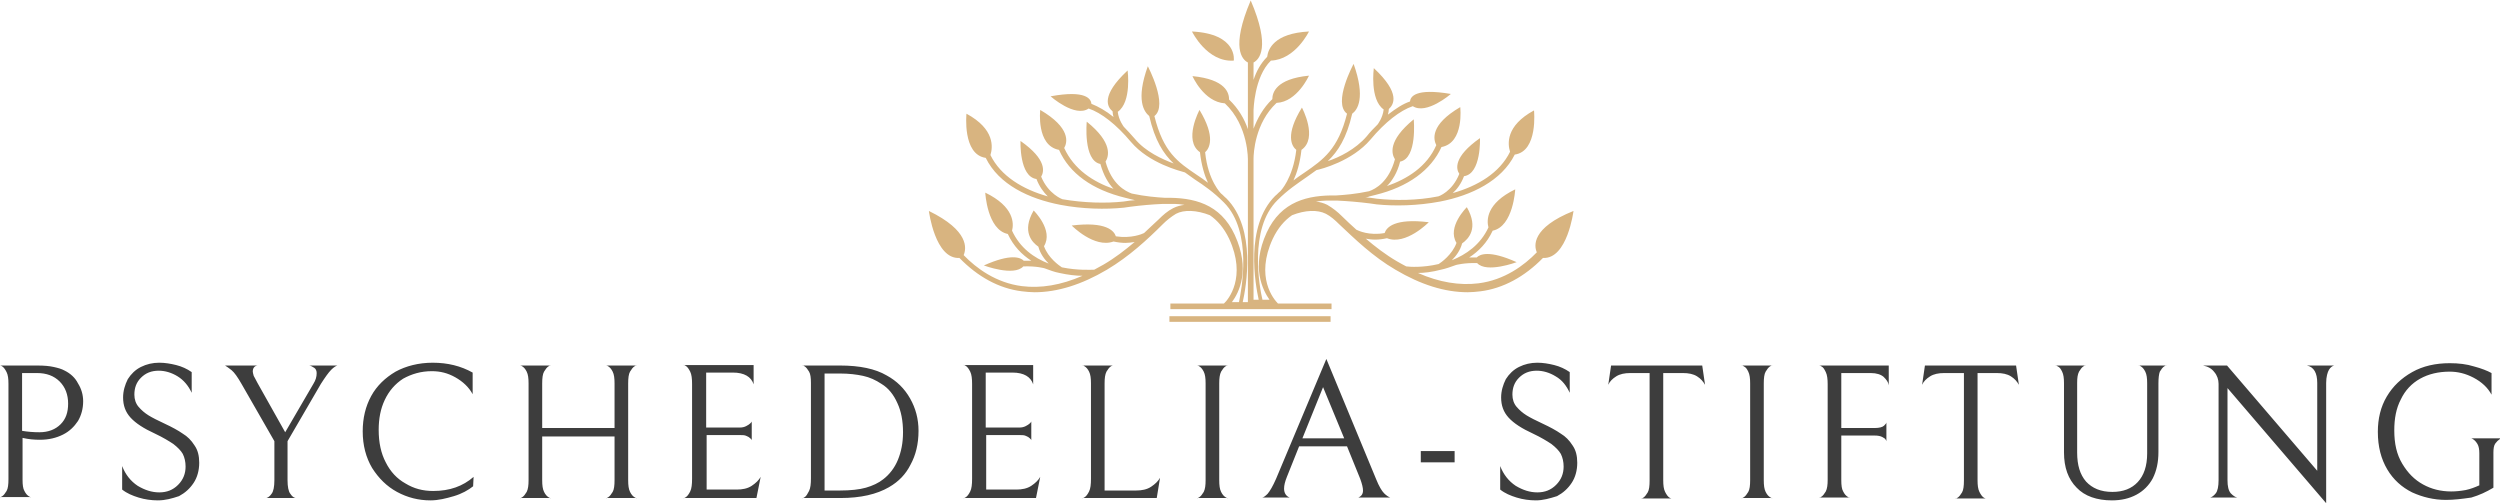 <?xml version="1.0" encoding="UTF-8"?><svg id="a" xmlns="http://www.w3.org/2000/svg" viewBox="0 0 532.1 107.1"><path d="m327.1,53.7c-2.7,2.8-6.9,5.9-12.4,6.6-4,.5-8.4-.2-12.9-2.2,1.3,0,3-.2,4.9-.7h0c1-.2,2.1-.6,3.2-1h0s1.8-.5,4.5-.4c2,2.2,8.4-.2,8.4-.2-5.8-2.6-7.8-1.7-8.5-1h-1.6c2-1.3,3.8-3.1,5-5.7,4.4-.9,4.8-8.8,4.8-8.8-6.2,3-6.1,6.6-5.7,8.1-1.7,3.7-4.8,5.8-7.8,7,.9-.9,1.8-2.1,2.2-3.6,1.3-.9,3.6-3.2,1-7.7,0,0-4.3,4.2-2.2,7.6-.9,2.5-3.3,4.2-3.8,4.5-3.4.8-6.2.6-6.9.5-.6-.3-1.3-.7-2-1.1-2.4-1.4-4.6-3.1-6.6-4.8.6.1,1.2.2,2,.2s1.6-.1,2.5-.3c4,1.6,8.9-3.4,8.9-3.4-7.3-.9-9,1.1-9.4,2.3-3.3.6-5.6-.5-6-.7-1.1-1-2.1-1.9-3.1-2.9-.9-.9-1.9-1.7-3.1-2.4-.8-.4-1.6-.6-2.4-.7.7-.1,1.4-.2,2.1-.2h2.5c2.2.1,4.5.3,6.9.6l1.4.2c3.9.4,8.7.3,13.5-.6h0c6.7-1.3,13.1-4.4,15.9-10,5-.7,4.1-9.4,4.1-9.4-6.1,3.3-5.6,7.2-5.1,8.8-2.2,4.5-6.9,7.3-12.2,8.8.9-.8,1.8-2,2.4-3.6,3.7-.5,3.4-8.1,3.4-8.1-5.7,4-5.1,6.6-4.4,7.6-1.5,3.8-4.4,4.8-4.5,4.8h0c-4.5.9-9.2.9-13,.5l-1.4-.2c-.4,0-.8-.1-1.2-.1h.2s.4,0,.8-.2c.4-.1.8-.2,1.2-.3,7-1.7,11.9-5.3,14.1-10.2,4.9-.9,4-8.5,4-8.5-6.5,3.8-5.7,6.9-5.1,8.1-2,4.6-6.2,7.2-10.5,8.7,1.1-1.1,2.2-2.8,2.8-5.2,3.7-.7,2.9-9,2.9-9-5.6,4.6-4.7,7.4-4,8.5-1.3,4.8-4.1,6.3-5.5,6.8-2.8.6-5.3.8-7,.9-6-.1-11.7,1.2-14.8,7.9-3.4,7.4-.8,12.3.6,14.3h-1.5c-.6-2.5-3-15.1,3.2-21.2,2.2-2.2,4.2-3.5,6.2-4.9.7-.5,1.4-1,2.1-1.5,1-.2,7.6-1.9,11.5-6.5,3.1-3.7,6.3-6.2,9-7.1,2.9,1.9,8.1-2.6,8.1-2.6-7.6-1.3-8.6.6-8.7,1.6-1.5.5-3,1.5-4.7,2.8.1-.4.2-.8.2-1.2,1-.9,2.6-3.3-3.2-8.7,0,0-.9,6.7,2.1,8.8-.2,1.8-1.3,3.2-1.3,3.2h0c-.8.8-1.6,1.6-2.3,2.5-2.4,2.8-5.9,4.5-8.3,5.3,2.2-2.1,4-4.9,5.2-10.1,1.1-.8,2.9-3.3.3-10.6,0,0-4.5,8.3-1.4,10.6-1.9,7.6-5.1,9.8-9,12.5-.8.5-1.6,1.1-2.4,1.7.7-1.5,1.4-3.7,1.7-6.5,3.6-2.5.1-9,.1-9-3.6,5.8-2.2,8.2-1.2,9-.7,6.1-3.4,8.8-3.4,8.8h0c-.4.3-.7.7-1.1,1-6.5,6.5-4.2,18.9-3.5,22.1h-1.1v-30c0-1.2.3-7.6,4.9-11.9,4.4-.2,6.9-5.8,6.9-5.8-7.1.7-7.8,3.7-7.8,5-2,1.9-3.2,4.2-4,6.3v-3.8c0-.1.1-7.2,3.7-10.7,5.2-.2,8.1-6.2,8.1-6.2-7.5.4-8.7,3.8-8.9,5.4-1.4,1.4-2.3,3.1-2.9,4.9v-3.7c1.2-.6,3.7-3.2-.6-13.2-4.3,10.1-1.8,12.6-.6,13.2v14.2c-.7-2.1-2-4.4-4-6.3,0-1.4-.7-4.3-7.8-5,0,0,2.4,5.5,6.9,5.8,5.1,4.8,4.9,12.1,4.9,12.1h0v30.2h-1.1c.7-3.1,3-15.6-3.5-22.1-.4-.3-.7-.7-1.1-1h0s-2.8-2.7-3.4-8.8c.9-.8,2.3-3.2-1.2-9,0,0-3.5,6.5.1,9,.3,2.8,1,5,1.7,6.5-.8-.6-1.6-1.2-2.4-1.7-4-2.7-7.1-4.8-9-12.5,3-2.3-1.4-10.6-1.4-10.6-2.6,7.2-.8,9.7.3,10.6,1.2,5.2,3,8,5.2,10.1-2.4-.9-6-2.5-8.3-5.3-.8-.9-1.6-1.8-2.3-2.5h0s-1.1-1.4-1.3-3.2c3-2.1,2.1-8.8,2.1-8.8-5.8,5.4-4.3,7.8-3.2,8.7,0,.4.1.9.2,1.2-1.6-1.3-3.2-2.2-4.7-2.8-.1-1-1.1-3-8.7-1.6,0,0,5.2,4.6,8.1,2.6,2.7.9,5.9,3.4,9,7.1,3.9,4.6,10.5,6.2,11.5,6.5.7.5,1.4,1,2.1,1.5,2,1.3,4,2.7,6.2,4.9,6.2,6.2,3.7,18.8,3.2,21.2h-1.5c1.5-2,4-6.9.6-14.3-3.1-6.7-8.8-8-14.9-7.9-1.7-.1-4.2-.3-7-.9-1.4-.5-4.3-2-5.6-6.8.7-1.1,1.6-4-4-8.5,0,0-.8,8.3,2.9,9,.7,2.5,1.7,4.1,2.8,5.3-4.3-1.5-8.4-4.1-10.5-8.7.7-1.2,1.4-4.3-5.1-8.1,0,0-.9,7.6,4,8.5,2.2,5,7.1,8.5,14.1,10.2l1.2.3c.5.1.8.2.8.2h.2c-.4,0-.8.1-1.2.1l-1.4.2c-3.7.4-8.4.3-13-.5h0s-3-1.1-4.5-4.8c.6-1,1.3-3.6-4.4-7.6,0,0-.3,7.6,3.4,8.1.6,1.6,1.5,2.8,2.4,3.7-5.3-1.5-10-4.3-12.2-8.8.5-1.6,1-5.5-5.1-8.8,0,0-.9,8.7,4.1,9.4,2.8,5.7,9.2,8.7,15.9,10h0c4.7.9,9.6,1,13.5.6l1.4-.2c2.3-.3,4.6-.5,6.9-.6h2.5c.7,0,1.4.1,2.1.2-.8.1-1.6.3-2.4.7-1.2.6-2.2,1.5-3.1,2.4-1,.9-2,1.9-3.1,2.9-.4.2-2.7,1.2-6,.7-.4-1.2-2.1-3.2-9.4-2.3,0,0,4.8,4.9,8.9,3.4.9.2,1.8.3,2.5.3s1.4-.1,2-.2c-2,1.7-4.2,3.4-6.6,4.8-.7.4-1.3.7-2,1.1-.6,0-3.5.2-6.9-.5-.6-.4-2.9-2-3.8-4.5,2.1-3.4-2.2-7.6-2.2-7.6-2.6,4.5-.3,6.8,1,7.7.4,1.5,1.3,2.7,2.2,3.6-3.1-1.2-6.1-3.3-7.8-7,.4-1.5.5-5.1-5.7-8.1,0,0,.4,7.9,4.8,8.8,1.2,2.6,3,4.4,5,5.7h-1.6c-.7-.7-2.7-1.6-8.5,1,0,0,6.4,2.4,8.4.2,2.8-.1,4.5.4,4.5.4h0c1.1.4,2.1.8,3.2,1h0c1.8.4,3.5.6,4.9.6-4.6,2-8.9,2.7-12.9,2.2-5.5-.7-9.7-3.8-12.4-6.6.6-1.4,1.2-5.2-7.4-9.4,0,0,1.3,10.3,6.5,10,3.9,4,8.4,6.5,13.3,7.1.9.1,1.8.2,2.7.2,4.8,0,10-1.6,15.4-4.8,4.7-2.8,8.6-6.4,11.9-9.7.8-.8,1.8-1.6,2.8-2.2,1.7-.9,4.4-.8,7.2.3,1.6,1.1,3,2.7,4.1,5,3.8,8.2-.2,13-1.1,13.8h-11.4v1.2h34.3v-1.2h-11.4c-.9-.9-4.9-5.6-1.1-13.8,1.1-2.3,2.5-3.9,4.1-5,2.8-1.1,5.4-1.2,7.2-.3,1,.5,2,1.4,2.8,2.2,3.4,3.2,7.2,6.9,12,9.7,5.4,3.2,10.5,4.8,15.4,4.8.9,0,1.8-.1,2.7-.2,4.8-.6,9.4-3.1,13.3-7.1,5.2.3,6.5-10,6.5-10-9,3.6-8.4,7.5-7.8,8.8h0Z" fill="#d8b480"/><path d="m262.6,12.9s.9-5.7-8.9-6.2c0,0,3.2,6.6,8.9,6.2Z" fill="#d8b480"/><rect x="248.9" y="67.3" width="34.3" height="1.2" fill="#d8b480"/><path d="m17.7,85.4c0,1.6-.4,3-1.1,4.2-.8,1.2-1.8,2.2-3.2,2.9s-3,1.1-4.9,1.1h0c-1.2,0-2.4-.1-3.7-.4h0v8.9c0,1.1.1,1.9.4,2.4.3.6.6.9.9,1.1s.5.3.5.2H0c0,.1.2,0,.5-.2.3-.2.6-.6.9-1.1s.4-1.4.4-2.5h0v-20.3c0-1.1-.1-1.9-.4-2.5-.3-.6-.6-1-.9-1.2-.3-.2-.5-.3-.5-.2h8c1.4,0,2.5.1,3.4.3.9.2,1.7.4,2.4.8h0c1.2.6,2.2,1.5,2.8,2.7.7,1.1,1.1,2.4,1.1,3.8h0Zm-3.2.5c0-1.9-.6-3.5-1.8-4.7s-2.8-1.8-4.8-1.8h-3.2v12.3c1.2.2,2.4.3,3.7.3h0c1.9,0,3.4-.6,4.5-1.7s1.6-2.5,1.6-4.4h0Zm19.1,20.6c-1.4,0-2.8-.2-4.1-.6-1.3-.4-2.5-.9-3.5-1.7h0v-5c.7,1.8,1.8,3.2,3.3,4.2,1.5.9,3,1.4,4.6,1.4h0c1.6,0,2.9-.5,4-1.6s1.6-2.4,1.6-3.9h0c0-1-.2-1.9-.6-2.7-.4-.7-1.1-1.4-2-2.1-.9-.6-2.2-1.4-3.9-2.2h0c-2.4-1.1-4.1-2.2-5.2-3.4-1.1-1.2-1.6-2.6-1.6-4.3h0c0-1.4.4-2.7,1-3.9.7-1.1,1.6-2,2.8-2.6s2.5-.9,3.9-.9h0c1.2,0,2.4.2,3.6.5,1.2.3,2.3.8,3.3,1.5h0v4.4c-.7-1.5-1.7-2.7-3-3.5s-2.7-1.2-4-1.2h0c-1.6,0-2.8.5-3.8,1.5s-1.4,2.2-1.4,3.6h0c0,1,.3,1.9.9,2.6s1.3,1.3,2.1,1.8,2,1.1,3.5,1.8h0c1.5.7,2.8,1.4,3.8,2.1,1,.6,1.8,1.4,2.5,2.5.7,1,1,2.2,1,3.7h0c0,1.6-.4,3.1-1.2,4.3-.8,1.2-1.8,2.1-3.1,2.8-1.5.5-2.9.9-4.5.9h0Zm32.2-28.7h6c-.3.1-.7.3-1.3.9-.6.6-1.3,1.6-2.2,3h0l-7.1,12.2v8.3c0,1.4.2,2.4.6,2.9.4.6.7.8,1.1.9h-6.2c.3-.1.7-.3,1.1-.9.4-.5.6-1.5.6-2.9h0v-8.3l-7-12.2c-.8-1.4-1.5-2.4-2.1-2.9s-1.1-.8-1.4-1h6.9c-.7.1-1,.6-1,1.3h0c0,.2.1.5.2.9.2.3.4.8.8,1.5h0l5.9,10.5,6-10.3c.5-.8.7-1.5.7-2.3h0c0-.5-.2-.9-.5-1.1s-.8-.5-1.1-.5h0Zm34.9,25.7c-1,.8-2.4,1.6-4.1,2.1s-3.3.9-5,.9h0c-2.5,0-4.9-.6-7.1-1.8-2.2-1.2-3.9-2.9-5.3-5.1-1.3-2.2-2-4.8-2-7.8h0c0-2.8.6-5.3,1.8-7.5,1.2-2.2,3-3.9,5.2-5.2,2.2-1.2,4.9-1.9,7.9-1.9h0c3.2,0,6,.7,8.5,2.1h0v4.6c-.8-1.5-2.1-2.7-3.7-3.6s-3.2-1.3-5-1.3h0c-2.3,0-4.3.6-6.1,1.6-1.7,1.1-3,2.6-3.9,4.5s-1.3,4-1.3,6.4h0c0,2.7.5,5,1.5,6.9,1,2,2.4,3.5,4.2,4.5,1.8,1.1,3.7,1.6,5.9,1.6h0c3.5,0,6.3-1,8.6-3h0l-.1,2h0Zm28.3,2.5c0,.1.2,0,.5-.2s.6-.6.9-1.1.4-1.4.4-2.5h0v-9.3h-15.4v9.3c0,1.1.1,1.9.4,2.5s.6.9.9,1.1.5.3.5.2h-6.5c0,.1.2,0,.5-.2s.6-.6.9-1.1c.3-.6.4-1.4.4-2.5h0v-20.6c0-1.1-.1-1.9-.4-2.5s-.6-.9-.9-1.1-.5-.3-.5-.2h6.5c0-.1-.2,0-.5.2s-.6.6-.9,1.1-.4,1.4-.4,2.5h0v9.5h15.4v-9.5c0-1.1-.1-1.9-.4-2.5s-.6-.9-.9-1.1-.5-.3-.5-.2h6.5c0-.1-.2,0-.5.2s-.6.6-.9,1.1-.4,1.4-.4,2.5h0v20.6c0,1.1.1,1.9.4,2.5.3.6.6.9.9,1.1.3.2.5.3.5.2,0,0-6.5,0-6.5,0Zm32,0h-15.5c0,.1.2,0,.5-.2s.6-.6.9-1.2c.3-.6.4-1.5.4-2.7h0v-20.2c0-1.1-.1-2-.4-2.6s-.6-1-.9-1.2c-.3-.2-.5-.3-.5-.2h14.9v4.1c-.5-1.6-2-2.5-4.4-2.5h-5.7v11.7h7.1c.6,0,1-.1,1.4-.3.4-.2.7-.4.9-.6s.3-.3.3-.4h0v4c0-.1-.1-.2-.3-.4s-.5-.4-.8-.5c-.4-.2-.8-.2-1.4-.2h-7.1v11.6h6.4c1.2,0,2.3-.2,3.2-.8s1.5-1.2,1.9-1.9h0l-.9,4.5Zm28.2-2.3c-2.6,1.5-6,2.3-10.3,2.3h-8.1c0,.1.2,0,.5-.2s.6-.7.9-1.3.4-1.5.4-2.7h0v-20.3c0-1.1-.1-1.9-.4-2.4s-.6-.9-.9-1.1-.5-.3-.5-.2h8c4.2,0,7.5.7,9.9,2.1h0c2.2,1.2,3.8,2.8,5,4.9s1.8,4.4,1.8,6.9h0c0,2.8-.6,5.2-1.7,7.2-1,2-2.5,3.6-4.6,4.8h0Zm-1.6-22c-1.2-.8-2.5-1.4-3.9-1.7-1.4-.3-3-.5-4.9-.5h-3.3v24.9h3.3c2.2,0,4.1-.2,5.5-.6s2.7-1,3.7-1.8h0c1.3-1,2.4-2.4,3.1-4.1.7-1.7,1.1-3.6,1.1-5.9h0c0-2.4-.4-4.5-1.2-6.2-.8-1.8-1.9-3.2-3.4-4.1h0Zm32.9,24.3h-15.4c0,.1.2,0,.5-.2s.6-.6.9-1.2c.3-.6.4-1.5.4-2.7h0v-20.2c0-1.1-.1-2-.4-2.6s-.6-1-.9-1.2c-.3-.2-.5-.3-.5-.2h14.8v4.1c-.5-1.6-2-2.5-4.4-2.5h-5.7v11.7h7.1c.6,0,1-.1,1.4-.3.4-.2.7-.4.9-.6s.3-.3.3-.4h0v4c0-.1-.1-.2-.3-.4s-.5-.4-.8-.5c-.4-.2-.8-.2-1.4-.2h-7.1v11.6h6.4c1.2,0,2.3-.2,3.2-.8s1.5-1.2,1.9-1.9h0l-.9,4.5h0Zm11.7-24.4c0-1.1-.1-1.9-.4-2.5s-.6-.9-.9-1.1-.5-.3-.5-.2h6.5c0-.1-.2,0-.5.2s-.6.6-.9,1.1c-.3.6-.4,1.4-.4,2.5h0v22.8h6.7c1.2,0,2.3-.2,3.2-.8s1.5-1.2,1.9-1.9h0l-.7,4.3h-15.8c0,.1.2,0,.5-.2s.6-.6.9-1.2c.3-.6.4-1.5.4-2.7h0v-20.3Zm22.6,24.4c0,.1.2,0,.5-.2s.6-.6.9-1.1c.3-.6.4-1.4.4-2.5h0v-20.6c0-1.1-.1-1.9-.4-2.5s-.6-.9-.9-1.1-.5-.3-.5-.2h6.5c0-.1-.2,0-.5.2s-.6.6-.9,1.1c-.3.6-.4,1.4-.4,2.5h0v20.6c0,1.1.1,1.9.4,2.5s.6.9.9,1.1.5.3.5.2c.1,0-6.5,0-6.5,0Zm31.9-11h-10.2l-2.6,6.5c-.4,1-.6,1.8-.6,2.5h0c0,.9.4,1.6,1.2,1.9h-5.9c.3,0,.7-.3,1.2-.8.5-.6,1.1-1.6,1.8-3.2h0l10.7-25.5,10.6,25.6c.6,1.5,1.2,2.5,1.7,3s1,.8,1.3.9h-6.8c.7-.3,1-.8,1-1.5h0c0-.6-.2-1.4-.6-2.5h0l-2.8-6.9h0Zm-9.5-1.7h8.9l-4.5-10.9-4.4,10.9Zm25.2,5.1v-2.4h7.2v2.4h-7.2Zm24.5,8.1c-1.4,0-2.8-.2-4.1-.6-1.3-.4-2.5-.9-3.5-1.7h0v-5c.7,1.8,1.8,3.2,3.3,4.2,1.5.9,3,1.4,4.6,1.4h0c1.6,0,2.9-.5,4-1.6s1.6-2.4,1.6-3.9h0c0-1-.2-1.9-.6-2.7-.4-.7-1.1-1.4-2-2.1-.9-.6-2.2-1.4-3.9-2.2h0c-2.4-1.1-4.1-2.2-5.2-3.4-1.1-1.2-1.6-2.6-1.6-4.3h0c0-1.4.4-2.7,1-3.9.7-1.1,1.6-2,2.8-2.6,1.2-.6,2.5-.9,3.9-.9h0c1.2,0,2.4.2,3.6.5s2.3.8,3.3,1.5h0v4.4c-.7-1.5-1.6-2.7-3-3.5-1.3-.8-2.7-1.2-4-1.2h0c-1.6,0-2.8.5-3.8,1.5s-1.4,2.2-1.4,3.6h0c0,1,.3,1.9.9,2.6s1.3,1.3,2.1,1.8,2,1.1,3.5,1.8h0c1.5.7,2.8,1.4,3.8,2.1,1,.6,1.8,1.4,2.5,2.5.7,1,1,2.2,1,3.7h0c0,1.6-.4,3.1-1.2,4.3-.8,1.2-1.8,2.1-3.1,2.8-1.6.5-3,.9-4.5.9h0Zm20.1-27.1c-1.2,0-2.2.2-3,.7s-1.4,1.1-1.7,1.8h0l.6-4.1h19.4l.6,4.1c-.4-.7-.9-1.3-1.7-1.8s-1.8-.7-3-.7h-4.2v22.8c0,1.1.1,1.9.4,2.5s.6,1,.9,1.2.5.2.5.2h-6.5c0,.1.2,0,.5-.2s.6-.6.9-1.1.4-1.4.4-2.5h0v-22.9h-4.1Zm23.7,26.6c0,.1.2,0,.5-.2s.6-.6.9-1.1.4-1.4.4-2.5h0v-20.6c0-1.1-.1-1.9-.4-2.5s-.5-.9-.9-1.1c-.3-.2-.5-.3-.5-.2h6.5c0-.1-.2,0-.5.2s-.6.6-.9,1.1-.4,1.4-.4,2.5h0v20.6c0,1.1.1,1.9.4,2.5s.6.9.9,1.1.5.3.5.2h-6.5Zm27.5-26.6h-6.3v11.7h7.1c1,0,1.7-.2,2-.5s.5-.5.5-.7h0v4c0-.1-.1-.2-.2-.4-.1-.2-.4-.3-.7-.5-.4-.2-.9-.3-1.6-.3h-7.1v9.5c0,1.1.1,1.9.4,2.4.3.6.6.9.9,1.1s.5.3.5.2h-6.5c0,.1.2,0,.5-.2s.6-.6.9-1.1c.3-.6.4-1.4.4-2.5h0v-20.3c0-1.1-.1-2-.4-2.6s-.5-1-.9-1.2c-.3-.2-.5-.3-.5-.2h14.8v4.2c-.1-.7-.5-1.2-1.1-1.8-.6-.5-1.5-.8-2.7-.8h0Zm15.6,0c-1.2,0-2.2.2-3,.7s-1.4,1.1-1.7,1.8h0l.6-4.1h19.4l.6,4.1c-.4-.7-.9-1.3-1.7-1.8s-1.8-.7-3-.7h-4.1v22.8c0,1.1.1,1.9.4,2.5s.6,1,.9,1.2.5.2.5.2h-6.5c0,.1.2,0,.5-.2s.6-.6.9-1.1.4-1.4.4-2.5h0v-22.9h-4.2Zm45.6,2.2v14.6c0,2.2-.4,4-1.2,5.6-.8,1.5-2,2.7-3.5,3.5s-3.2,1.2-5.2,1.2h0c-3.2,0-5.8-.9-7.5-2.7-1.8-1.8-2.7-4.3-2.7-7.5h0v-14.7c0-1.1-.1-1.9-.4-2.5s-.5-.9-.9-1.1-.5-.3-.5-.2h6.4c0-.1-.2,0-.5.2s-.6.6-.9,1.1c-.3.6-.4,1.3-.4,2.4h0v14.8c0,2.7.6,4.7,1.9,6.2,1.3,1.4,3.1,2.2,5.6,2.2h0c2.3,0,4.1-.7,5.4-2.1s2-3.4,2-6.1h0v-14.9c0-1.1-.1-1.9-.4-2.5s-.6-.9-.9-1.1-.5-.3-.5-.2h5.9c0-.1-.2,0-.5.2s-.6.6-.9,1.1c-.2.5-.3,1.4-.3,2.5h0Zm31.6-3.8h5.8c-.4.1-.8.4-1.1.9s-.6,1.5-.6,2.8h0v25.6l-21-24.5v19.6c0,1.3.2,2.2.7,2.8.5.5.9.8,1.4.9h-5.8c.4-.1.8-.4,1.2-.9.4-.5.6-1.5.6-2.8h0v-20.5c0-.9-.3-1.8-.9-2.5-.6-.8-1.4-1.2-2.4-1.4h5.1l19.2,22.4v-18.7c0-2.1-.7-3.4-2.2-3.7h0Zm29.6,28.6c-2.6,0-5-.6-7.2-1.6-2.2-1.1-4-2.7-5.3-4.9-1.3-2.2-2-4.8-2-8h0c0-2.8.6-5.3,1.9-7.5s3.1-3.9,5.4-5.2c2.3-1.3,5-1.9,8-1.9h0c1.9,0,3.6.2,5.2.7,1.5.4,2.8.9,3.7,1.4h0v4.6c-.8-1.5-2.1-2.7-3.8-3.6s-3.4-1.3-5.1-1.3h0c-2.4,0-4.5.5-6.3,1.5s-3.2,2.5-4.1,4.4c-1,1.9-1.4,4.1-1.4,6.6h0c0,2.8.5,5.1,1.7,7.1s2.6,3.4,4.4,4.4c1.8,1,3.8,1.5,6,1.5h0c1,0,2-.1,3.1-.3,1-.2,2-.6,2.9-1h0v-6.8c0-.8-.1-1.5-.4-2s-.6-.8-.9-1c-.3-.2-.5-.3-.5-.2h6.6c0-.1-.2,0-.5.2s-.6.5-.9.9-.4,1.1-.4,1.9h0v7.5c-1.5.9-3,1.6-4.7,2.1-2.1.3-3.7.5-5.4.5h0Z" fill="#3d3d3d"/></svg>